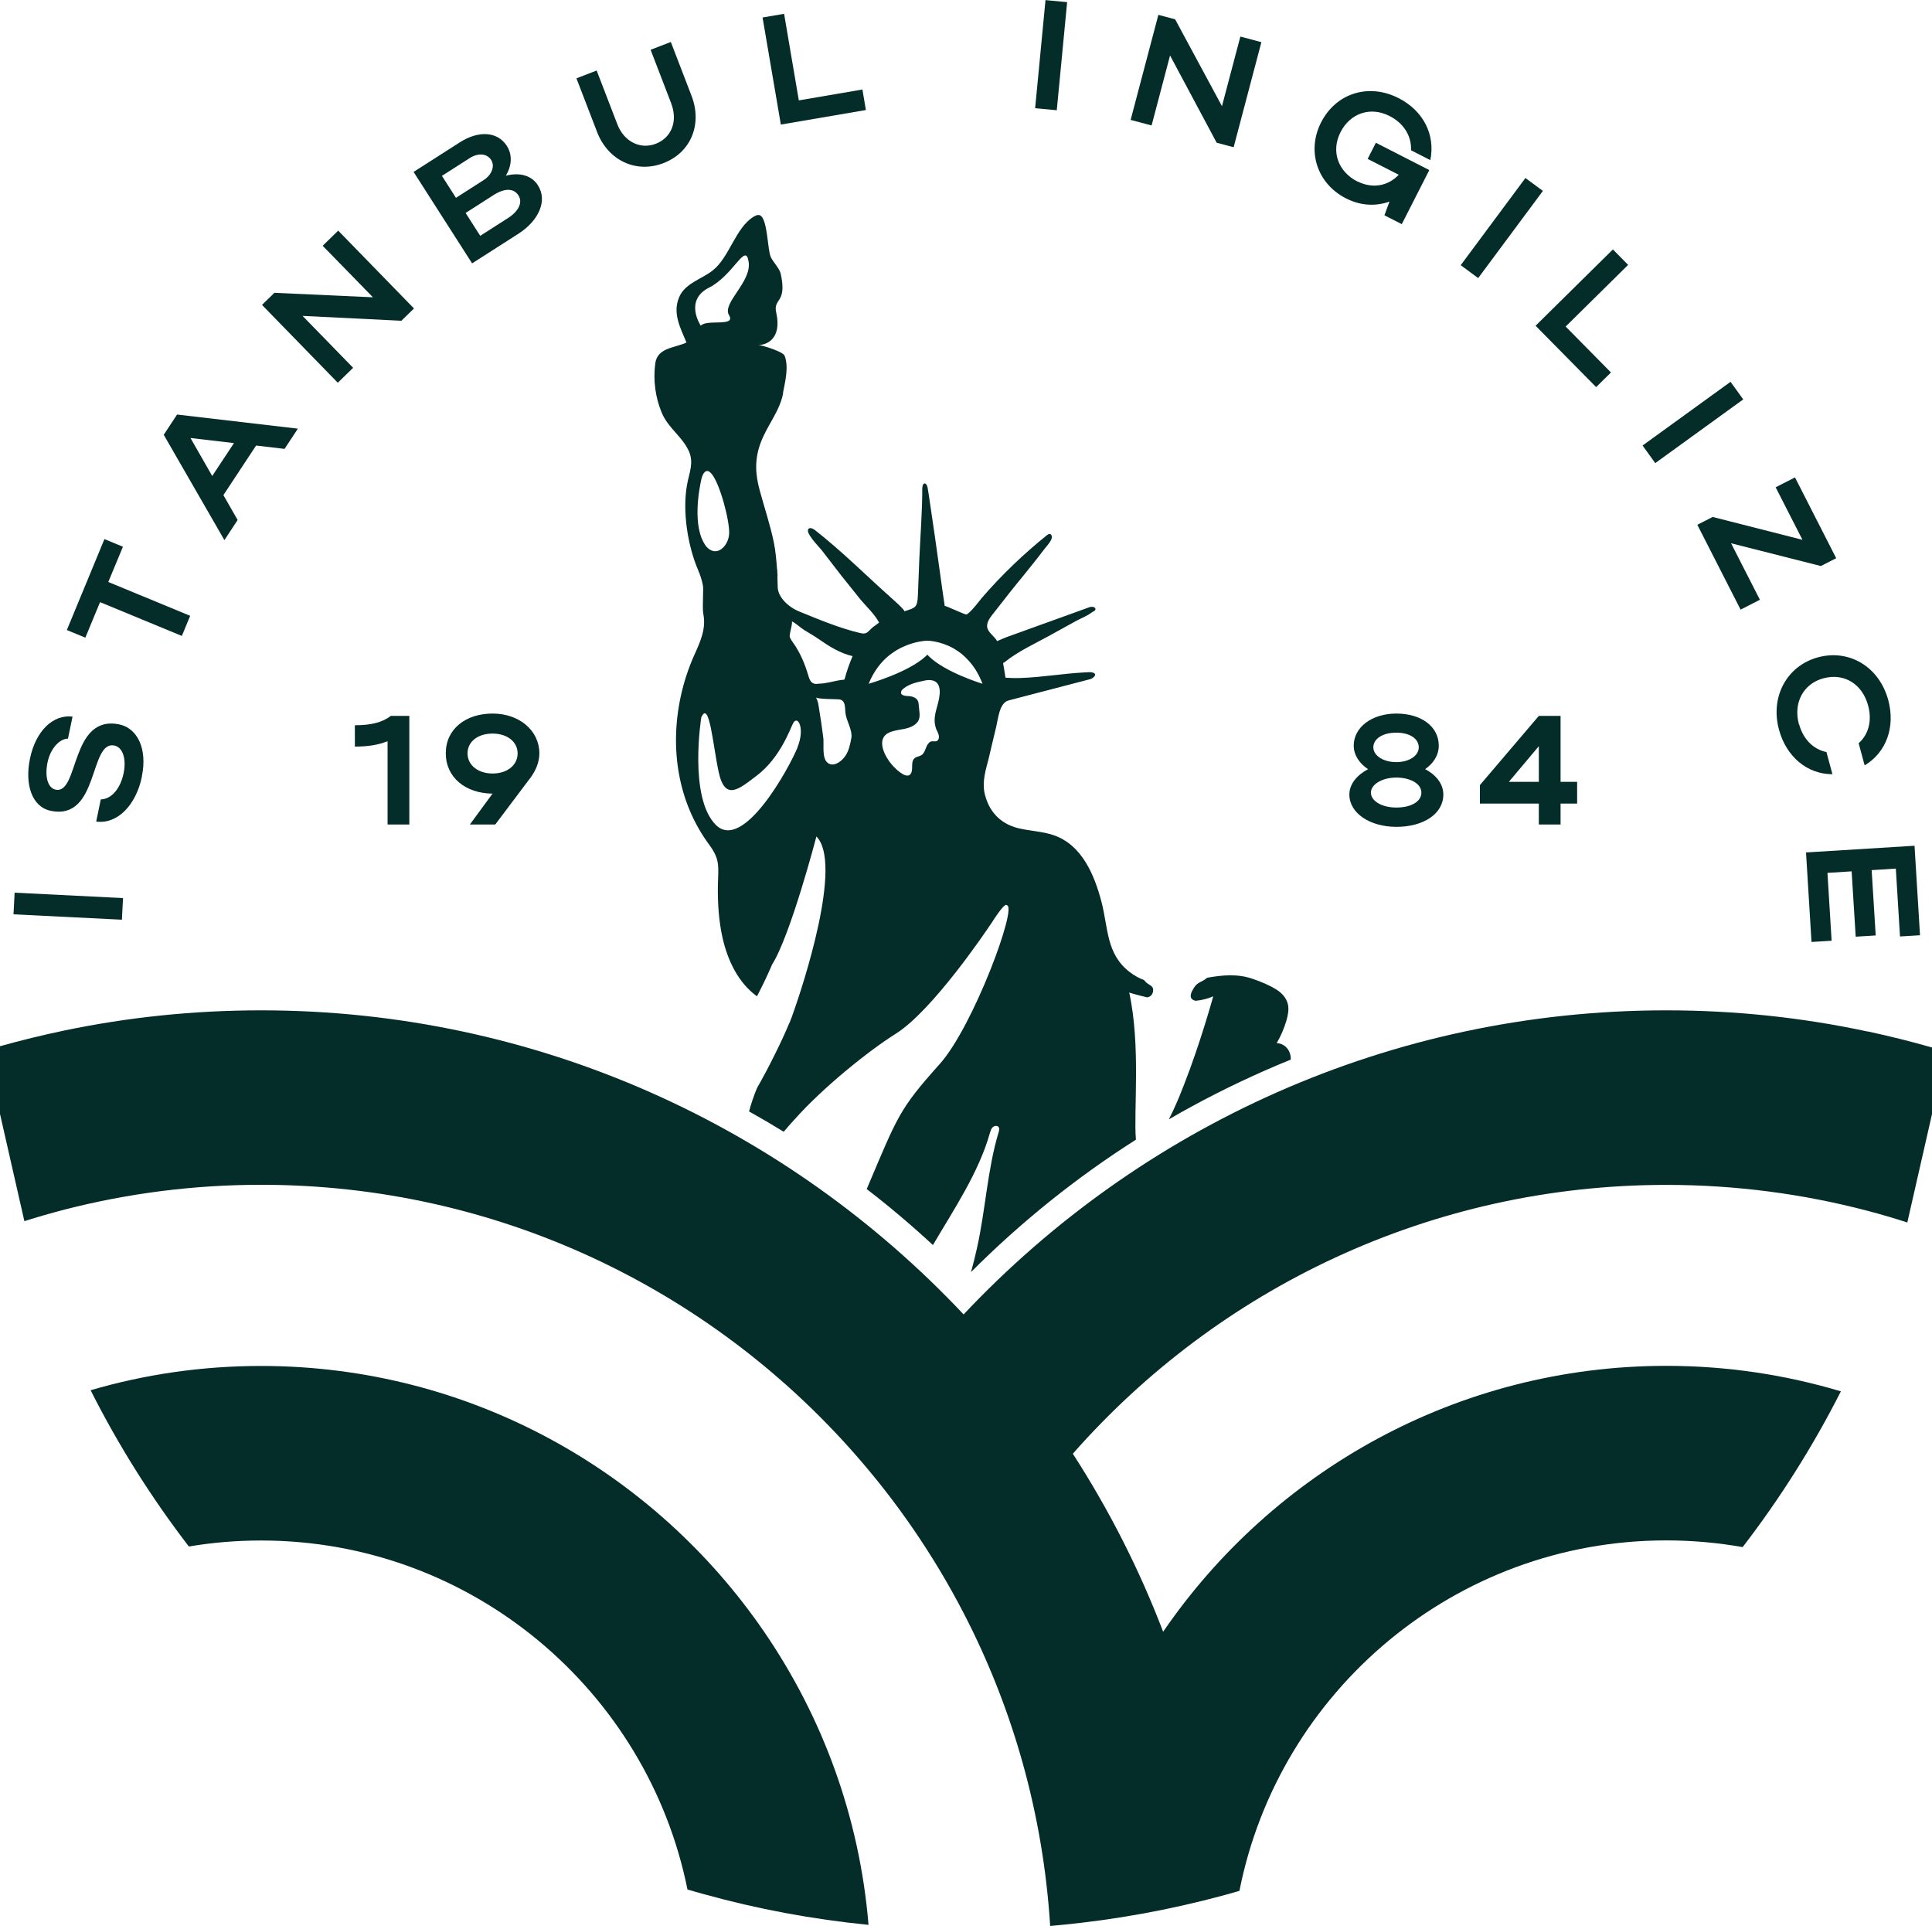 <?xml version="1.0" encoding="UTF-8"?>
<svg id="katman_2" data-name="katman 2" xmlns="http://www.w3.org/2000/svg" viewBox="0 0 190.17 189.57">
  <g id="katman_1" data-name="katman 1">
    <g>
      <g>
        <path d="M25.7,134.44c-5.82,0-11.46.83-16.78,2.39,2.74,5.44,5.99,10.59,9.67,15.38,2.31-.39,4.69-.59,7.11-.59,20.71,0,38.03,14.78,41.97,34.35.55.16,1.1.32,1.66.47,5.22,1.45,10.62,2.46,16.16,3.01-.88-10.64-4.55-20.49-10.27-28.84-10.82-15.79-28.98-26.17-49.53-26.17Z" fill="#042d29"/>
        <path d="M183.81,101.52c-6.39-1.37-13.01-2.08-19.8-2.08-27.23,0-51.82,11.51-69.16,29.93-17.33-18.42-41.92-29.93-69.15-29.93-6.63,0-13.1.68-19.34,1.98-2.16.45-4.27.97-6.36,1.55v6.67l2.4,10.55c1.31-.42,2.63-.79,3.96-1.14,6.18-1.59,12.67-2.44,19.34-2.44,23.24,0,44.15,10.25,58.41,26.46,4.19,4.75,7.8,10.02,10.74,15.69,4.83,9.33,7.83,19.75,8.52,30.8.28-.02.56-.05.84-.08,5.54-.52,10.94-1.51,16.17-2.92,0,0,0,0,0,0,.55-.15,1.09-.3,1.62-.46,3.88-19.64,21.24-34.49,42.01-34.49,2.56,0,5.08.23,7.52.66,3.68-4.78,6.92-9.91,9.67-15.33-5.45-1.63-11.21-2.51-17.18-2.51-20.55,0-38.71,10.38-49.53,26.17-2.36-6.18-5.35-12.04-8.89-17.52,14.27-16.22,35.18-26.46,58.42-26.46,6.84,0,13.48.89,19.8,2.55,1.33.35,2.63.73,3.92,1.15l2.44-10.71v-6.51c-2.1-.6-4.21-1.13-6.37-1.59Z" fill="#042d29"/>
      </g>
      <g>
        <g>
          <path d="M12.11,88.38l-.11,2.14-10.67-.53.11-2.13,10.67.53Z" fill="#042d29"/>
          <path d="M13.97,76.43c-.58,2.81-2.41,4.71-4.5,4.43l.45-2.18c1.05-.02,1.94-1.07,2.25-2.59.29-1.42-.1-2.55-.91-2.71-2.5-.52-1.48,7.41-6.27,6.42-1.84-.38-2.57-2.56-2.04-5.13.56-2.72,2.26-4.37,4.19-4.14l-.45,2.17c-.84.01-1.73.98-2.01,2.33-.3,1.47.05,2.54.8,2.69,2.32.48,1.42-7.42,6.27-6.42,1.73.36,2.79,2.34,2.21,5.13Z" fill="#042d29"/>
          <path d="M9.85,59.26l-1.45,3.5-1.82-.75,3.7-8.95,1.82.75-1.44,3.47,8.06,3.33-.82,1.98-8.06-3.33Z" fill="#042d29"/>
          <path d="M16.12,42.79l1.31-1.99,11.89,1.39-1.31,1.99-2.8-.33-3.22,4.88,1.4,2.45-1.3,1.98-5.97-10.36ZM23.03,43.61l-4.28-.5,2.14,3.74,2.14-3.24Z" fill="#042d29"/>
          <path d="M34.78,36.18l-1.53,1.49-7.46-7.66,1.22-1.19,9.7.44-4.95-5.07,1.53-1.49,7.46,7.66-1.24,1.21-9.73-.48,4.98,5.11Z" fill="#042d29"/>
          <path d="M40.71,16.92l4.55-2.91c1.86-1.19,3.72-1.07,4.63.35.57.89.48,1.97-.1,2.93,1.36-.34,2.53-.04,3.16.95.96,1.5.1,3.47-1.93,4.77l-4.55,2.91-5.76-9ZM46.25,15.55l-2.75,1.76,1.38,2.16,2.75-1.76c.76-.49,1.11-1.35.72-1.96-.42-.66-1.29-.71-2.1-.2ZM48.58,19.2l-2.75,1.76,1.44,2.25,2.75-1.76c1.04-.67,1.45-1.53,1.01-2.22-.47-.73-1.37-.72-2.45-.03Z" fill="#042d29"/>
          <path d="M66.08,10.2l-2.04-5.3,1.99-.77,2.04,5.3c1.06,2.75-.01,5.57-2.78,6.63-2.71,1.04-5.45-.3-6.51-3.05l-2.04-5.3,1.99-.77,2.04,5.3c.65,1.7,2.26,2.5,3.78,1.91,1.55-.6,2.19-2.22,1.52-3.96Z" fill="#042d29"/>
          <path d="M75.07,1.72l2.11-.36,1.45,8.52,6.26-1.07.34,2.02-8.37,1.43-1.8-10.54Z" fill="#042d29"/>
          <path d="M104.02,10.85l-2.13-.2,1.02-10.64,2.13.2-1.02,10.64Z" fill="#042d29"/>
          <path d="M113.36,12.35l-2.07-.55,2.73-10.34,1.65.44,4.61,8.55,1.81-6.85,2.07.55-2.73,10.34-1.67-.44-4.59-8.59-1.82,6.9Z" fill="#042d29"/>
          <path d="M133.61,17.85c1.46.74,3.01.48,4.07-.65l-3.06-1.56.81-1.59,5.26,2.69-2.71,5.32-1.71-.87.5-1.35c-1.38.49-2.86.41-4.29-.32-2.84-1.45-3.88-4.66-2.44-7.48,1.47-2.87,4.68-3.89,7.63-2.38,2.43,1.24,3.63,3.6,3.12,6.1l-1.9-.97c.06-1.39-.7-2.66-2.13-3.38-1.85-.94-3.85-.29-4.81,1.6-.96,1.88-.25,3.88,1.67,4.86Z" fill="#042d29"/>
          <path d="M145.5,27.37l-1.72-1.27,6.37-8.58,1.72,1.27-6.37,8.58Z" fill="#042d29"/>
          <path d="M158.76,24.55l1.5,1.52-6.15,6.07,4.46,4.52-1.46,1.44-5.96-6.04,7.61-7.51Z" fill="#042d29"/>
          <path d="M162.93,45.58l-1.25-1.73,8.66-6.27,1.25,1.73-8.66,6.27Z" fill="#042d29"/>
          <path d="M176.68,46.98l4.06,7.96-1.51.77-8.84-2.24,2.84,5.56-1.9.97-4.26-8.35,1.51-.77,8.84,2.25-2.64-5.17,1.9-.97Z" fill="#042d29"/>
          <path d="M177.09,71.29c.41,1.49,1.41,2.46,2.69,2.73l.59,2.18c-2.49,0-4.54-1.73-5.26-4.38-.88-3.23.76-6.28,3.82-7.12,3.11-.85,6.05.95,6.93,4.19.72,2.65-.18,5.16-2.32,6.44l-.59-2.18c.98-.87,1.34-2.22.93-3.72-.57-2.11-2.36-3.22-4.4-2.67-1.99.54-2.98,2.43-2.41,4.52Z" fill="#042d29"/>
          <path d="M188.45,83.24l.54,8.81-1.97.12-.41-6.68-2.38.15.4,6.43-1.97.12-.4-6.43-2.38.15.41,6.68-1.98.12-.54-8.81,10.67-.66Z" fill="#042d29"/>
        </g>
        <g>
          <path d="M34.93,71.38c1.59,0,2.69-.27,3.54-.92h1.82v10.69h-2.14v-8.2c-.92.37-1.91.53-3.22.53v-2.11Z" fill="#042d29"/>
          <path d="M52.15,76.63l-3.4,4.52h-2.5l2.23-3.04c-2.63-.02-4.6-1.57-4.6-3.97s1.97-3.91,4.61-3.91,4.6,1.69,4.6,3.91c0,.84-.31,1.65-.93,2.49ZM48.49,72.2c-1.48,0-2.47.81-2.47,1.95s1.01,1.98,2.47,1.98,2.46-.84,2.46-1.98-1.02-1.95-2.46-1.95Z" fill="#042d29"/>
        </g>
        <g>
          <path d="M134.65,75.7c-.84-.56-1.4-1.39-1.4-2.31,0-1.82,1.79-3.16,4.2-3.16s4.17,1.25,4.17,3.16c0,.95-.53,1.74-1.34,2.31,1.04.55,1.79,1.42,1.79,2.5,0,1.91-1.97,3.18-4.61,3.18s-4.64-1.36-4.64-3.18c0-1.05.78-1.94,1.85-2.5ZM137.44,79.48c1.48,0,2.47-.6,2.47-1.47s-1.08-1.48-2.47-1.48-2.5.67-2.5,1.48,1.05,1.47,2.5,1.47ZM137.44,75.01c1.28,0,2.21-.64,2.21-1.45,0-.85-.87-1.45-2.21-1.45s-2.26.6-2.26,1.45c0,.81.99,1.45,2.26,1.45Z" fill="#042d29"/>
          <path d="M145.67,77.27l5.8-6.81h2.14v6.49h1.63v2.14h-1.63v2.06h-2.14v-2.06h-5.8v-1.82ZM151.47,76.95v-3.51l-2.95,3.51h2.95Z" fill="#042d29"/>
        </g>
      </g>
      <path d="M112.62,96.46c-.48-.17-.95-.43-1.41-.78-2.34-1.78-2.12-4.37-2.79-6.92-.69-2.63-1.92-5.61-4.71-6.56-1.12-.38-2.34-.41-3.49-.69-1.8-.44-2.94-1.71-3.32-3.51-.22-1.12.13-2.25.41-3.32.25-1.04.49-2.1.75-3.15.18-.75.31-2.36,1.21-2.59,2.68-.7,5.35-1.39,8.02-2.09.28-.06.82-.51.27-.65-.05-.03-.09-.03-.17-.04h-.22c-.13,0-.27.01-.41.02-2.24.12-4.05.47-6.3.55-.52.02-1.18,0-1.49-.03,0,0-.2-1.31-.24-1.47,0,0,.01.01.02.01.04,0,.07-.02.1-.04l.03-.02.02-.02.04-.03c1.25-1,2.75-1.69,4.16-2.46.96-.53,1.91-1.05,2.87-1.58.47-.25,1.07-.48,1.49-.81.14-.11.44-.17.35-.4-.06-.17-.4-.18-.54-.13-2.46.9-7.92,2.85-8.17,2.95-.32.13-.64.26-.95.4-.32-.54-.97-.89-.99-1.47-.01-.56.47-1.05.81-1.5.91-1.17,1.82-2.33,2.76-3.47.65-.81,1.31-1.61,1.93-2.44.2-.29.86-.95.87-1.32.02-.32-.19-.46-.46-.24-2.31,1.85-4.55,4-6.48,6.25,0,0-1.17,1.54-1.48,1.57-.13.02-2.13-.92-2.12-.84-.33-2.17-.65-4.68-.97-6.85-.17-1.09-.62-4.33-.72-4.82-.12-.54-.5-.53-.52.1,0,2.32-.19,4.64-.29,6.95-.05,1.18-.09,2.36-.14,3.54-.05,1.26-.23,1.25-1.35,1.61.17-.06-1.19-1.25-1.28-1.33-2.51-2.24-4.86-4.6-7.52-6.68-.2-.15-.53-.29-.65-.06-.24.41,1.08,1.73,1.33,2.05.63.81,1.26,1.63,1.89,2.45.62.77,1.24,1.55,1.85,2.31.6.74,1.48,1.53,1.91,2.37-.2.16-.43.3-.64.47-.49.43-.56.72-1.2.56-2.05-.48-4.07-1.33-6.01-2.12-1.12-.46-2.1-1.42-2.13-2.4-.01-.35-.02-.71-.03-1.08,0-.13,0-.26-.01-.39,0-.02,0-.03,0-.04,0-.06,0-.12,0-.19h-.01l-7.31,1.43s0,.01,0,.02c.07.5-.07,2.33.03,2.79v.06s.01.02.01.02v.03s0,.02,0,.02c0,0,.01.04.01.04.26,1.42-.31,2.66-.9,3.97-.59,1.32-1.04,2.7-1.34,4.1-1.09,5.07-.29,10.4,2.83,14.6,1.1,1.5.86,2.19.83,4.06-.02,1.71.09,3.44.47,5.12.51,2.2,1.53,4.37,3.38,5.71.81-1.54,1.47-3.07,1.47-3.1,1.82-2.83,4.38-12.63,4.38-12.63,2.62,2.63-1.26,14.54-2.38,17.64-.02.06-.04.12-.06.17,0,.02-.02.03-.02.05-.03.05-.04.1-.06.15-.06.18-.11.29-.14.35,0,0,0,.02-.02.03-.67,1.64-2.08,4.48-3.13,6.3,0,0-.42.88-.82,2.37,1.15.64,2.29,1.31,3.41,2,.51-.6.89-1.02,1.02-1.16.03-.03.05-.05.05-.05,2.73-3.09,7.27-6.75,9.95-8.43,3.64-2.28,8.93-10.15,9.42-10.88.01-.02.02-.03.02-.03,0-.01.02-.03.02-.03.92-1.43,1.38-1.91,1.48-1.71,1.1.04-3.3,11.94-6.6,15.62-3.98,4.45-4.11,5.04-7.14,12.2-.02.04-.03.07-.05.11,2.25,1.73,4.42,3.57,6.52,5.51,2.06-3.51,4.52-7.15,5.61-11.04.07-.2.12-.43.29-.57.17-.15.46-.17.58.02.08.14.04.31-.01.47-1.11,3.68-1.29,7.64-2.13,11.4-.18.8-.37,1.59-.59,2.38,4.95-4.96,10.38-9.31,16.23-13.03-.24-2.79.49-9.25-.66-14.48,0,0,.71.23,1.76.47,0,0,.53-.03.59-.63.06-.59-.43-.49-.86-1.03ZM78.51,73.55c-.78,1.94-5.34,10.34-8.05,7.64-2.7-2.71-1.43-10.59-1.43-10.59.8-1.76,1.15,2.81,1.71,5.38.63,2.92,2.02,1.67,3.76.35,2.31-1.76,3.27-4.58,3.56-5.13.44-.88,1.21.44.44,2.35ZM83.8,72.63c-.11.58-.22,1.18-.54,1.69-.22.36-.69.82-1.17.91-.21.04-.41,0-.6-.13-.62-.46-.37-1.81-.45-2.48-.13-1.01-.27-2-.44-3-.05-.34-.11-.68-.28-.98.1.17,1.99.17,2.23.19.79.06.57.96.7,1.53.14.71.67,1.56.55,2.27ZM83.14,66.81s0,.05-.03.07c-.02,0-.04.02-.06.02-.81.06-1.67.39-2.46.39-.6.11-.83-.16-1-.71-.34-1.19-.81-2.32-1.52-3.32-.1-.14-.21-.29-.28-.44-.03-.07-.05-.14-.06-.21-.04-.17.34-1.4.2-1.46.4.18.82.6,1.23.86.47.29.95.56,1.41.88,1.05.73,2.1,1.39,3.35,1.69-.31.73-.57,1.47-.78,2.24ZM92.18,71.82s.02.04.03.06c.07.16.16.31.19.48.04.17.03.35-.08.49-.19.23-.49.03-.73.15-.22.11-.34.35-.43.57-.11.27-.2.57-.43.73-.16.11-.35.15-.54.22-.72.33-.15,1.31-.63,1.73-.47.4-1.52-.69-1.79-1.01-.64-.74-1.56-2.43-.35-3.09.42-.22.91-.29,1.37-.37.47-.08.95-.2,1.32-.51.61-.51.37-1.12.33-1.8-.01-.18-.03-.38-.12-.54-.14-.23-.41-.35-.68-.4-.23-.04-.97.02-.95-.37,0-.18.13-.31.27-.41.54-.42,1.21-.59,1.88-.73.28-.06.56-.12.84-.07,1.15.17.82,1.65.61,2.41-.24.86-.46,1.57-.12,2.45ZM96.71,67.3c-.12-.04-3.68-1.13-5.28-2.71-.05-.05-.1-.1-.15-.16l-.16.16c-1.72,1.6-5.62,2.71-5.62,2.71h0c.54-1.32,1.3-2.24,2.1-2.86.09-.06.17-.12.25-.18.16-.11.32-.22.48-.31.16-.09.32-.18.48-.25,1.33-.64,2.48-.64,2.48-.64,0,0,1.21,0,2.56.75.14.09.29.18.44.28.16.1.3.22.46.35.14.12.29.26.43.41.59.59,1.13,1.39,1.53,2.45h0ZM125.67,102.66c.41-.7.73-1.45.96-2.23.14-.51.26-1.06.14-1.59-.14-.6-.58-1.1-1.11-1.43-.68-.44-1.59-.81-2.36-1.07-1.49-.52-2.99-.37-4.47-.11-.66.56-.98.32-1.47,1.27-.5.95.36,1,.36,1,.61-.07,1.19-.21,1.7-.44,0,0-1.24,4.54-2.89,8.74-.17.42-.34.84-.5,1.25-.09.2-.17.4-.26.6-.18.4-.35.79-.54,1.16-.06.12-.12.25-.18.36,3.03-1.76,6.16-3.35,9.4-4.78.86-.38,1.73-.75,2.6-1.1.04-.8-.48-1.56-1.35-1.62ZM77.07,38.68c.21-1.11.59-2.56.16-3.67-.15-.39-2.08-1-2.59-1.06.73.03,2.35-.54,1.77-3.16-.35-1.5,1.09-.85.44-3.84-.1-.5-.77-1.19-.98-1.65-.35-.75-.3-4.09-1.19-4.14h-.06c-.16.01-.31.09-.44.17-1.8,1.1-2.37,3.99-4.03,5.29-1.1.87-2.72,1.25-3.3,2.63-.66,1.56.09,2.96.72,4.46-1.1.54-2.86.48-3.07,2.05-.22,1.64,0,3.34.64,4.87.62,1.49,2.01,2.33,2.66,3.76.52,1.15.04,2.15-.17,3.3-.48,2.62.06,6.03,1.1,8.45.2.46.34.92.44,1.38,0,0,0,.01,0,.02.07.34.12.68.16,1.02l7.19-1.85h.02c-.01-.13-.02-.26-.03-.39,0-.02,0-.03,0-.04,0-.06-.01-.12-.02-.19-.07-.93-.14-1.85-.33-2.76-.36-1.7-.91-3.35-1.37-5.03-.45-1.62-.52-3.06.06-4.66.63-1.74,1.89-3.12,2.24-4.95ZM69.78,28.32c2.47-1.27,3.61-4.54,3.91-2.55.31,2-2.65,4.06-1.93,5.25.72,1.19-2.22.36-2.78,1.04,0,0-1.67-2.47.79-3.74ZM69.06,52.96c-.91-2.28,0-5.89,0-5.89.09-.29.18-.49.29-.59.02-.02.02-.02.04-.03.18-.16.37-.11.58.1.89.92,1.88,4.83,1.8,5.98-.03.54-.26,1.02-.56,1.33-.39.42-.94.55-1.43.17-.27-.2-.51-.54-.72-1.07Z" fill="#042d29"/>
    </g>
  </g>
</svg>